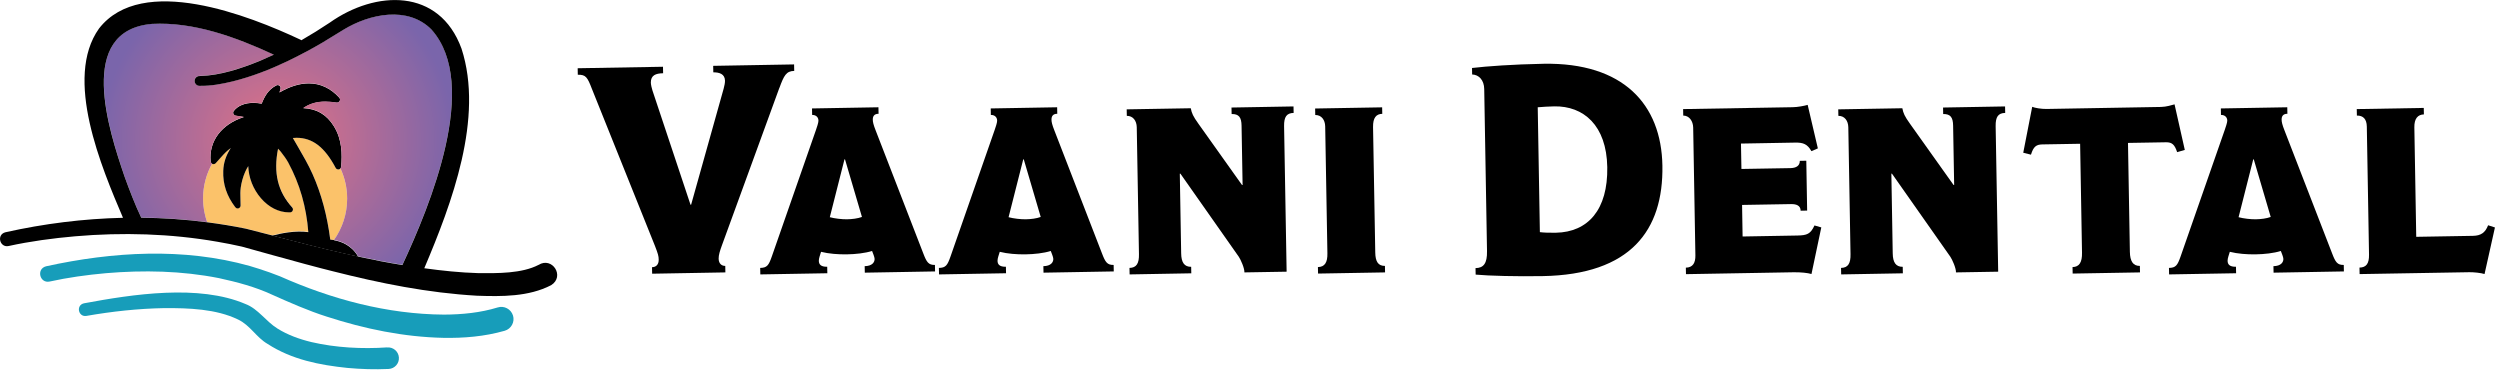 <svg xmlns="http://www.w3.org/2000/svg" width="385" height="57" viewBox="0 0 385 57" fill="none"><g clip-path="url(#clip0_537_288)"><path d="M120.03 13.51L111.18 37.77C110.88 38.59 110.66 39.28 110.67 39.83C110.68 40.6 111.14 40.96 111.69 40.95L111.71 41.95L100.43 42.15L100.41 41.15C101.05 41.14 101.45 40.72 101.44 39.99C101.44 39.44 101.33 39.08 100.86 37.86L91.16 13.7C90.45 11.85 90.21 11.49 88.98 11.51L88.96 10.51L102.1 10.28L102.12 11.28C100.98 11.3 100.22 11.59 100.23 12.72C100.23 12.99 100.38 13.67 100.48 13.94L106.34 31.53H106.43L111.44 13.66C111.57 13.2 111.65 12.75 111.65 12.43C111.63 11.38 110.76 11.13 109.85 11.14L109.83 10.14L122.29 9.92L122.31 10.92C121.08 10.94 120.73 11.63 120.04 13.51H120.03Z" fill="black"></path><path d="M133.18 41.99L133.16 40.99C134.34 40.97 134.7 40.37 134.69 39.87C134.69 39.6 134.4 38.92 134.3 38.65C133.21 38.99 131.76 39.15 130.4 39.17C129.08 39.19 127.62 39.08 126.44 38.78C126.31 39.24 126.09 39.79 126.1 40.15C126.1 40.7 126.39 41.1 127.39 41.08L127.41 42.08L117.09 42.26L117.07 41.26C118.12 41.24 118.38 40.87 118.86 39.5L125.66 20.01C125.79 19.64 126.05 18.87 126.04 18.59C126.04 18.05 125.66 17.69 125.07 17.7L125.05 16.7L135.28 16.52L135.3 17.52C134.62 17.53 134.4 17.9 134.41 18.45C134.41 18.77 134.51 19.22 134.85 20.08L142.18 39.01C142.7 40.37 142.98 40.82 143.98 40.8L144 41.8L133.18 41.99ZM130.14 24.54H130.05L127.79 33.45C128.57 33.66 129.66 33.78 130.43 33.77C131.2 33.76 132.11 33.65 132.74 33.41L130.13 24.54H130.14Z" fill="black"></path><path d="M160.7 41.99L160.68 40.99C161.86 40.97 162.22 40.37 162.21 39.87C162.21 39.6 161.92 38.92 161.82 38.65C160.73 38.99 159.28 39.15 157.92 39.17C156.6 39.19 155.14 39.08 153.96 38.78C153.83 39.24 153.61 39.79 153.62 40.15C153.62 40.7 153.91 41.1 154.91 41.08L154.93 42.08L144.61 42.26L144.59 41.26C145.64 41.24 145.9 40.87 146.38 39.5L153.18 20.01C153.31 19.64 153.57 18.87 153.56 18.59C153.56 18.05 153.18 17.69 152.59 17.7L152.57 16.7L162.8 16.52L162.82 17.52C162.14 17.53 161.92 17.9 161.93 18.45C161.93 18.77 162.03 19.22 162.37 20.08L169.7 39.01C170.22 40.37 170.5 40.82 171.5 40.8L171.52 41.8L160.7 41.99ZM157.67 24.54H157.58L155.32 33.45C156.1 33.66 157.19 33.78 157.96 33.77C158.73 33.76 159.64 33.65 160.27 33.41L157.66 24.54H157.67Z" fill="black"></path><path d="M197.75 19.43L198.14 41.84L191.64 41.95C191.67 41.31 191.06 39.96 190.78 39.55L181.78 26.74H181.69L181.9 39.02C181.92 40.43 182.39 41.1 183.44 41.09L183.46 42.09L173.96 42.26L173.94 41.26C175.03 41.24 175.43 40.55 175.4 39.14L175.06 19.59C175.04 18.59 174.48 17.83 173.53 17.84L173.51 16.84L183.38 16.67C183.53 17.44 183.72 17.89 184.56 19.06L191.27 28.49H191.36L191.2 19.35C191.18 18.08 190.8 17.54 189.67 17.56L189.65 16.56L199.2 16.39L199.22 17.39C198.13 17.41 197.73 18.01 197.75 19.42V19.43Z" fill="black"></path><path d="M202.98 42.13L202.96 41.13C204.01 41.11 204.45 40.42 204.42 39.01L204.08 19.46C204.06 18.46 203.5 17.7 202.55 17.71L202.53 16.71L212.85 16.53L212.87 17.53C211.92 17.55 211.43 18.15 211.45 19.56L211.79 38.88C211.81 40.29 212.24 40.96 213.28 40.95L213.3 41.95L202.98 42.13Z" fill="black"></path><path d="M237.58 42.52C233.62 42.59 229.26 42.48 227.25 42.29L227.23 41.29C228.46 41.27 229.04 40.58 229 38.67L228.57 13.71C228.55 12.35 227.76 11.5 226.71 11.47L226.69 10.47C229 10.2 232.96 9.91 237.73 9.82C249.96 9.61 255.85 16.05 256.01 25.51C256.18 35.47 251.12 42.29 237.57 42.52H237.58ZM239.35 16.38C238.58 16.39 237.53 16.46 236.81 16.52L237.14 35.75C237.69 35.83 238.78 35.86 239.6 35.84C244.56 35.75 247.63 32.29 247.52 25.74C247.41 19.28 243.85 16.3 239.35 16.38Z" fill="black"></path><path d="M278.97 42.2C278.42 42.03 277.33 41.91 276.19 41.93L259.64 42.22L259.62 41.22C260.71 41.2 261.11 40.47 261.09 39.33L260.75 19.64C260.73 18.64 260.13 17.79 259.22 17.8L259.2 16.8L276.07 16.51C276.84 16.5 277.89 16.3 278.38 16.15L279.95 22.85L278.96 23.28C278.35 22.2 277.71 21.94 276.48 21.96L268.11 22.11L268.18 26.02L275.73 25.89C276.59 25.87 277.18 25.55 277.17 24.77L278.17 24.75L278.3 32.43L277.3 32.45C277.29 31.63 276.6 31.42 275.83 31.43L268.28 31.56L268.36 36.42L276.82 36.27C278.27 36.24 278.82 36.05 279.43 34.72L280.48 35.02L278.97 42.19V42.2Z" fill="black"></path><path d="M307.33 19.43L307.72 41.84L301.22 41.95C301.25 41.31 300.64 39.96 300.36 39.55L291.36 26.74H291.27L291.48 39.02C291.5 40.43 291.97 41.1 293.02 41.09L293.04 42.09L283.54 42.26L283.52 41.26C284.61 41.24 285.01 40.55 284.98 39.14L284.64 19.59C284.62 18.59 284.06 17.83 283.11 17.84L283.09 16.84L292.96 16.67C293.11 17.44 293.3 17.89 294.14 19.06L300.85 28.49H300.94L300.78 19.35C300.76 18.08 300.38 17.54 299.25 17.56L299.23 16.56L308.78 16.39L308.8 17.39C307.71 17.41 307.31 18.01 307.33 19.42V19.43Z" fill="black"></path><path d="M335.28 23.43C334.9 22.3 334.53 21.9 333.57 21.91L327.71 22.01L328 38.79C328.03 40.24 328.49 40.96 329.54 40.95L329.56 41.95L319.19 42.13L319.17 41.13C320.22 41.11 320.66 40.38 320.63 38.92L320.34 22.14L314.52 22.24C313.61 22.26 313.16 22.54 312.77 23.82L311.58 23.52L312.96 16.45C313.37 16.62 314.33 16.79 315.15 16.78L332.79 16.47C333.61 16.46 334.51 16.17 334.88 16.07L336.46 23.09L335.28 23.43Z" fill="black"></path><path d="M350.13 41.99L350.11 40.99C351.29 40.97 351.65 40.37 351.64 39.87C351.64 39.6 351.35 38.92 351.25 38.65C350.16 38.99 348.71 39.15 347.35 39.17C346.03 39.19 344.57 39.08 343.39 38.78C343.26 39.24 343.04 39.79 343.05 40.15C343.05 40.7 343.34 41.1 344.34 41.08L344.36 42.08L334.04 42.26L334.02 41.26C335.07 41.24 335.33 40.87 335.81 39.5L342.61 20.01C342.74 19.64 343 18.87 343 18.59C343 18.05 342.62 17.69 342.03 17.7L342.01 16.7L352.24 16.52L352.26 17.52C351.58 17.53 351.36 17.9 351.37 18.45C351.37 18.77 351.47 19.22 351.81 20.08L359.14 39.01C359.66 40.37 359.94 40.82 360.94 40.8L360.96 41.8L350.14 41.99H350.13ZM347.09 24.54H347L344.74 33.45C345.52 33.66 346.61 33.78 347.38 33.77C348.15 33.76 349.06 33.65 349.69 33.41L347.08 24.54H347.09Z" fill="black"></path><path d="M382.61 42.2C382.11 42.03 380.97 41.91 380.29 41.92L363.38 42.21L363.36 41.21C364.41 41.19 364.85 40.59 364.83 39.23L364.49 19.5C364.47 18.32 363.92 17.78 362.96 17.8L362.94 16.8L373.26 16.62L373.28 17.62C372.33 17.64 371.79 18.28 371.81 19.6L372.1 36.47L380.83 36.32C382.06 36.3 382.73 35.83 383.17 34.69L384.22 35.03L382.62 42.2H382.61Z" fill="black"></path><path d="M52.42 25.94C52.36 26.01 52.28 26.06 52.18 26.08C52.15 26.08 52.12 26.08 52.09 26.08C51.93 26.08 51.77 25.99 51.69 25.84C49.99 22.64 48.13 21.21 45.66 21.21C45.48 21.21 45.29 21.21 45.1 21.24C45.35 21.69 45.61 22.13 45.87 22.57C46.67 23.94 47.49 25.35 48.14 26.82C49.49 29.86 50.38 33.18 50.86 36.89C51.03 36.9 51.23 36.93 51.44 36.96C52.71 35.16 53.46 32.97 53.46 30.59C53.46 28.92 53.08 27.35 52.42 25.93V25.94Z" fill="#FBC26A"></path><path d="M43.27 23.37C43.14 23.19 42.99 23.04 42.82 22.87C42.08 26.59 42.78 29.48 45 31.92C45.12 32.05 45.15 32.23 45.08 32.39C45.01 32.55 44.86 32.66 44.69 32.67C44.61 32.67 44.54 32.67 44.46 32.67C42.93 32.67 41.37 31.87 40.18 30.49C38.98 29.09 38.29 27.31 38.23 25.55C38.05 25.85 37.88 26.14 37.75 26.45C37.42 27.24 37.19 28.08 37.07 28.88C37 29.41 37.01 29.97 37.03 30.62C37.03 30.94 37.05 31.27 37.05 31.62C37.05 31.81 36.93 31.98 36.74 32.05C36.69 32.07 36.64 32.07 36.6 32.07C36.46 32.07 36.33 32.01 36.24 31.89C34.91 30.15 34.3 28.31 34.38 26.28C34.43 25.03 34.81 23.87 35.55 22.76C35.4 22.87 35.25 22.98 35.11 23.1C34.64 23.49 34.23 23.96 33.8 24.45C33.6 24.67 33.41 24.89 33.21 25.11C33.12 25.2 33 25.25 32.88 25.25C32.83 25.25 32.78 25.25 32.74 25.23C32.71 25.23 32.69 25.21 32.67 25.19C31.78 26.79 31.27 28.63 31.27 30.59C31.27 31.86 31.49 33.07 31.89 34.21C33.9 34.47 35.9 34.8 37.88 35.2C39.23 35.54 40.58 35.89 41.93 36.24C43.23 35.89 45.48 35.43 47.48 35.7C47.18 31.8 46.15 28.25 44.39 24.98C44.09 24.42 43.67 23.88 43.27 23.35V23.37Z" fill="#FBC26A"></path><path d="M51.44 36.97C51.23 36.93 51.03 36.91 50.86 36.9C50.38 33.18 49.49 29.86 48.14 26.83C47.49 25.36 46.66 23.95 45.87 22.58C45.61 22.14 45.36 21.7 45.1 21.25C45.29 21.23 45.48 21.22 45.66 21.22C48.13 21.22 49.99 22.65 51.69 25.85C51.77 26 51.92 26.09 52.09 26.09C52.12 26.09 52.15 26.09 52.18 26.09C52.27 26.07 52.36 26.02 52.42 25.95C52.49 25.88 52.53 25.79 52.54 25.68C52.7 23.76 52.7 21.52 51.42 19.45C50.32 17.66 48.77 16.75 46.7 16.66C47.66 15.98 48.76 15.66 50.07 15.66C50.6 15.66 51.18 15.71 51.84 15.81C51.86 15.81 51.89 15.81 51.91 15.81C52.07 15.81 52.23 15.72 52.31 15.57C52.4 15.4 52.38 15.19 52.25 15.05C50.92 13.59 49.34 12.85 47.55 12.85C46.13 12.85 44.62 13.32 43.04 14.25L43.2 13.68C43.25 13.51 43.2 13.33 43.05 13.21C42.97 13.14 42.87 13.11 42.76 13.11C42.69 13.11 42.62 13.13 42.56 13.16C41.31 13.79 40.73 14.87 40.3 15.97C39.86 15.89 39.43 15.85 39.02 15.85C37.69 15.85 36.62 16.29 36 17.1C35.9 17.23 35.88 17.39 35.94 17.54C36 17.69 36.13 17.79 36.29 17.82L37.56 18.03C34.15 19.12 32.14 21.72 32.44 24.87C32.45 25.02 32.54 25.14 32.67 25.22C32.69 25.23 32.72 25.25 32.74 25.26C32.79 25.28 32.84 25.28 32.88 25.28C33 25.28 33.12 25.23 33.21 25.14C33.41 24.92 33.61 24.7 33.8 24.48C34.23 23.99 34.65 23.52 35.11 23.13C35.25 23.01 35.4 22.9 35.55 22.79C34.81 23.89 34.42 25.06 34.38 26.31C34.3 28.34 34.91 30.18 36.24 31.92C36.33 32.03 36.46 32.1 36.6 32.1C36.65 32.1 36.7 32.1 36.74 32.08C36.92 32.02 37.05 31.85 37.05 31.65C37.05 31.29 37.05 30.96 37.03 30.65C37.01 30 37 29.44 37.07 28.91C37.18 28.11 37.41 27.27 37.75 26.48C37.88 26.17 38.05 25.88 38.23 25.58C38.29 27.34 38.97 29.12 40.18 30.52C41.37 31.91 42.93 32.7 44.46 32.7C44.54 32.7 44.61 32.7 44.69 32.7C44.86 32.7 45.02 32.58 45.08 32.42C45.15 32.26 45.11 32.07 45 31.95C42.78 29.51 42.08 26.62 42.82 22.9C42.99 23.07 43.13 23.22 43.27 23.4C43.67 23.92 44.08 24.46 44.39 25.03C46.16 28.31 47.18 31.85 47.48 35.75C45.48 35.47 43.23 35.94 41.93 36.29C43.81 36.78 45.69 37.26 47.57 37.74C48.47 37.97 49.37 38.19 50.27 38.41C50.53 38.47 50.78 38.53 51.04 38.59C52.41 38.92 53.78 39.23 55.16 39.53C54.16 37.77 52.55 37.19 51.44 37V36.97Z" fill="black"></path><path d="M66.47 4.55C62.84 0.85 56.92 2.1 52.89 4.56C52.23 4.95 50.39 6.08 49.72 6.5C48.94 6.96 48.15 7.4 47.36 7.83C46.35 8.38 45.32 8.91 44.28 9.4C41.57 10.69 38.77 11.78 35.85 12.51C34.13 12.92 32.52 13.24 30.7 13.2C30.28 13.19 29.96 12.84 29.97 12.42C29.98 11.98 30.37 11.65 30.8 11.69C33.95 11.6 37.11 10.53 40.04 9.35C40.76 9.06 41.47 8.74 42.17 8.4C36.3 5.69 29.81 3.32 23.4 3.66C11.72 4.67 16.74 19.99 19.19 27.2C19.94 29.27 20.78 31.48 21.75 33.51C25.14 33.54 28.53 33.78 31.89 34.21C31.5 33.07 31.27 31.86 31.27 30.59C31.27 28.63 31.78 26.79 32.67 25.19C32.54 25.12 32.46 24.99 32.44 24.84C32.14 21.69 34.15 19.08 37.56 18L36.29 17.79C36.13 17.76 36 17.66 35.94 17.51C35.88 17.36 35.9 17.2 36 17.07C36.62 16.26 37.69 15.82 39.02 15.82C39.42 15.82 39.85 15.86 40.3 15.94C40.73 14.84 41.3 13.76 42.56 13.13C42.62 13.1 42.69 13.08 42.76 13.08C42.86 13.08 42.96 13.11 43.05 13.18C43.19 13.29 43.24 13.48 43.2 13.65L43.04 14.22C44.62 13.29 46.13 12.82 47.55 12.82C49.34 12.82 50.92 13.56 52.25 15.02C52.38 15.16 52.4 15.37 52.31 15.54C52.23 15.69 52.08 15.78 51.91 15.78C51.89 15.78 51.86 15.78 51.84 15.78C51.18 15.68 50.6 15.63 50.07 15.63C48.76 15.63 47.66 15.95 46.7 16.63C48.77 16.71 50.32 17.63 51.42 19.42C52.7 21.5 52.7 23.74 52.54 25.65C52.54 25.75 52.49 25.85 52.42 25.92C53.08 27.34 53.46 28.91 53.46 30.58C53.46 32.95 52.71 35.14 51.44 36.95C52.55 37.14 54.16 37.72 55.16 39.48C57.42 39.97 59.69 40.41 61.98 40.78C62 40.73 62.01 40.69 62.03 40.64C66.21 31.65 73.97 13 66.47 4.53V4.55Z" fill="url(#paint0_radial_537_288)"></path><path d="M82.94 40.79C80.36 42.13 76.64 42.09 73.61 42.06C70.87 41.98 68.1 41.69 65.34 41.31C69.57 31.33 74.55 18.16 71.07 7.48C67.65 -1.88 57.85 -1.53 50.76 3.5C49.35 4.44 47.9 5.34 46.41 6.2C46.37 6.18 46.34 6.15 46.29 6.12C38.35 2.39 21.87 -4.11 15.25 4.39C9.79 12.05 15.64 25.78 18.94 33.54C12.85 33.68 6.78 34.44 0.83 35.77C-0.58 36.14 -0.03 38.17 1.31 37.89C4.64 37.16 8.13 36.69 11.57 36.39C18.87 35.76 26.27 35.97 33.48 37.23C34.74 37.45 36.01 37.69 37.26 37.98C40.5 38.88 43.75 39.79 47.01 40.67C47.16 40.71 47.32 40.75 47.47 40.79C48.73 41.13 49.98 41.46 51.24 41.77C58.53 43.62 65.9 45.11 73.46 45.54C77.24 45.67 81.41 45.72 84.89 43.91C87.03 42.55 85.04 39.47 82.93 40.8L82.94 40.79ZM55.16 39.5C53.78 39.2 52.41 38.89 51.04 38.56C50.78 38.5 50.53 38.44 50.27 38.38C49.37 38.16 48.47 37.94 47.57 37.71C45.69 37.24 43.81 36.75 41.93 36.26C40.58 35.91 39.23 35.56 37.88 35.22C35.89 34.81 33.89 34.49 31.89 34.23C28.53 33.79 25.14 33.56 21.75 33.53C20.79 31.51 19.94 29.29 19.19 27.22C16.73 20.02 11.71 4.7 23.4 3.68C29.81 3.34 36.3 5.7 42.17 8.42C41.46 8.75 40.75 9.07 40.04 9.37C37.12 10.55 33.95 11.62 30.8 11.71C30.37 11.67 29.98 12 29.97 12.44C29.96 12.86 30.28 13.21 30.7 13.22C32.53 13.25 34.13 12.94 35.85 12.53C38.77 11.8 41.57 10.71 44.28 9.42C45.32 8.92 46.34 8.4 47.36 7.85C48.15 7.42 48.94 6.98 49.72 6.52C50.4 6.1 52.23 4.97 52.89 4.58C56.92 2.12 62.83 0.87 66.47 4.57C73.97 13.03 66.21 31.69 62.03 40.68C62.01 40.72 62 40.77 61.98 40.82C59.69 40.45 57.42 40.01 55.16 39.52V39.5Z" fill="black"></path><path d="M59.59 53.5C55.78 53.76 51.7 53.55 47.96 52.68C46.09 52.23 44.29 51.57 42.75 50.61C40.97 49.52 39.75 47.55 37.81 46.82C30.63 43.74 20.4 45.32 12.93 46.71C11.66 47 12.05 48.85 13.3 48.65C17.24 47.96 21.29 47.52 25.29 47.45C29.08 47.43 33.27 47.57 36.65 49.2C38.55 50.1 39.46 51.96 41.22 52.97C44.93 55.38 49.23 56.22 53.5 56.66C55.61 56.85 57.67 56.92 59.85 56.82C60.78 56.78 61.5 55.97 61.43 55.04C61.36 54.11 60.53 53.41 59.6 53.51L59.59 53.5Z" fill="#179DBA"></path><path d="M79 48.59C78.69 47.59 77.63 47.03 76.63 47.35C74.03 48.15 71.2 48.44 68.36 48.45C59.64 48.39 51.08 46.09 43.11 42.55C42.04 42.12 40.95 41.74 39.86 41.39C39.39 41.24 38.93 41.1 38.46 40.96C28.3 38.1 17.34 38.76 7.09 41.01C5.55 41.42 6.12 43.67 7.63 43.36C10.44 42.74 13.4 42.33 16.32 42.07C22.11 41.58 28.01 41.7 33.71 42.83C36.52 43.44 39.32 44.18 41.9 45.38C44.54 46.56 47.5 47.87 50.32 48.76C56.15 50.65 62.16 51.9 68.33 52.03C71.43 52.08 74.59 51.83 77.72 50.94C78.73 50.65 79.31 49.59 79 48.58V48.59Z" fill="#179DBA"></path></g><defs><radialGradient id="paint0_radial_537_288" cx="0" cy="0" r="1" gradientUnits="userSpaceOnUse" gradientTransform="translate(42.8 21.58) scale(30.6 30.6)"><stop stop-color="#E67283"></stop><stop offset="0.89" stop-color="#7A65AB"></stop></radialGradient><clipPath id="clip0_537_288"><rect width="384.22" height="56.85" fill="white"></rect></clipPath></defs></svg>